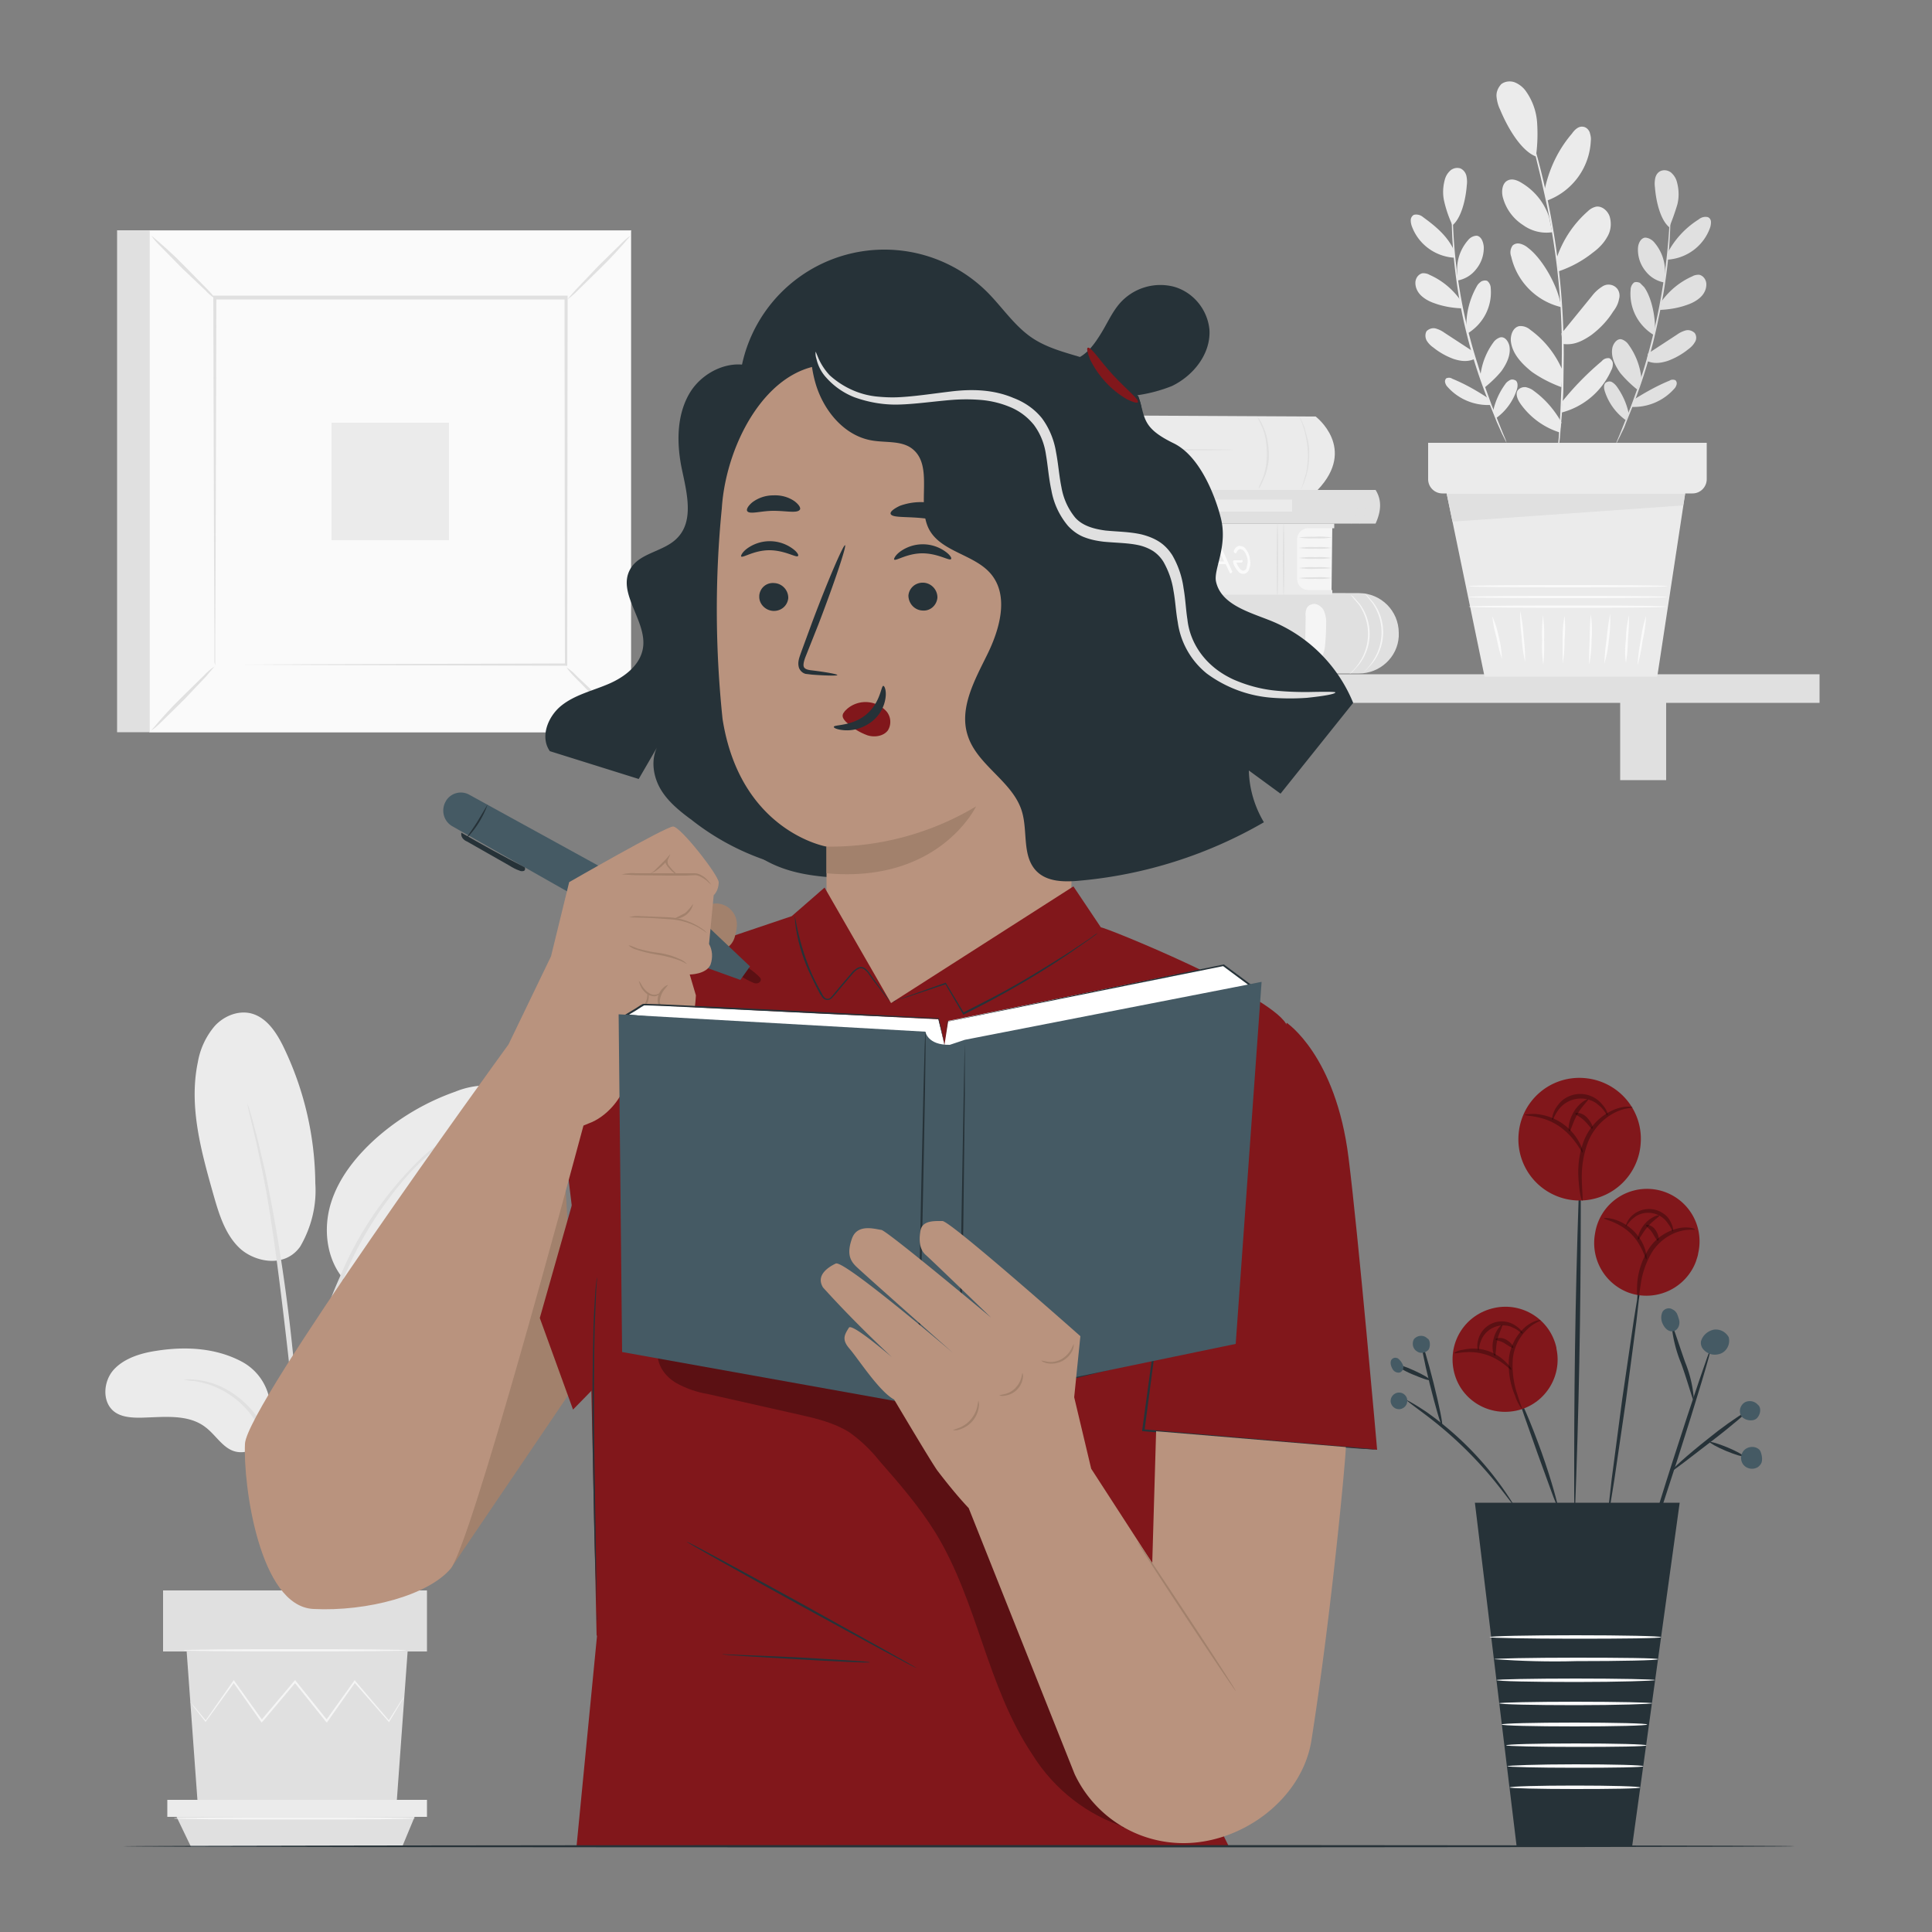 <svg xmlns="http://www.w3.org/2000/svg" id="Calque_1" x="0" y="0" viewBox="0 0 500 500" style="enable-background:new 0 0 500 500" xml:space="preserve"><rect x="0" y="0" width="500" height="500" fill="#808080" stroke="none"/><style>.st0{fill:#ebebeb}.st1{fill:#e0e0e0}.st2{fill:#f5f5f5}.st3{fill:#fafafa}.st4{fill:#263238}.st5{fill:#455a64}.st6{fill:#81171b}.st7{opacity:.3;enable-background:new}.st8{fill:#b9937e}.st9{fill:#a2816c}.st10{fill:#fff}</style><g id="freepik--background-complete--inject-4"><path class="st0" d="M69.8 362.5c.9 3.1.6 6.5-.9 9.4-1.6 2.8-5.1 4.6-8.2 3.7s-4.9-4.3-7.6-6.3c-4.6-3.5-11.1-2.5-16.9-2.4-2.4 0-5-.2-6.8-1.7-3.1-2.6-2.6-7.9.1-10.8s6.9-4.2 10.9-4.8c7.5-1.2 15.3-.8 22 2.7a14 14 0 0 1 7.4 10.2zm7.9-39.9c2.9-5 4.3-10.7 3.9-16.4a82.6 82.6 0 0 0-8.2-35.2c-1.8-3.7-4.3-7.6-8.3-8.7-3.4-.9-7.1.6-9.5 3.2a19.5 19.5 0 0 0-4.4 9.4c-2.4 11.5.9 23.2 4.1 34.5 1.4 4.9 3 10.1 6.7 13.6s11.6 5.4 15.7-.4m10.5 7.6c3.3 4.3 9.8 4.6 16 2.2s10.9-7.6 15-12.8a157 157 0 0 0 13.6-20.7c2.3-4.1 4.4-9.2 2.2-13.3-1.5-2.8-4.7-4.4-7.8-4.7-3.2-.1-6.4.4-9.3 1.6a62 62 0 0 0-20.7 12.2c-5.1 4.6-9.6 10.2-11.6 16.8s-1.1 14.3 3.3 19.5"></path><path class="st1" d="M78 408a90.8 90.8 0 0 0-5.6-30.7 43 43 0 0 0-6.6-11.6 24.4 24.4 0 0 0-8.5-6.8 20.7 20.7 0 0 0-9.8-1.9c.9.2 1.7.4 2.6.4 5.9.8 11.3 4 14.9 8.8 2.6 3.5 4.8 7.3 6.4 11.3a90.5 90.5 0 0 1 5.5 23.1l.7 7.2c0 .9.2 1.8.4 2.6V408z"></path><path class="st1" d="m77.6 403.9.2-3.5.2-13a456 456 0 0 0-9.5-84.8l-1.7-7.2-1.4-5.4-1-3.4-.4-1.1.2 1.2.8 3.4 1.3 5.4 1.5 7.2c2.5 11.8 4.7 29.9 6.5 45.5a513 513 0 0 1 3 39.2l.1 12.9v3.5l.1 1.2.1-1.1z"></path><path class="st1" d="M77.8 372.2c.3-2.3.7-5.7 1.5-9.9 2-10.8 5.2-21.3 9.6-31.4a94.7 94.7 0 0 1 17.4-27.6c5.8-6.1 10.3-8.8 10.1-9l-3.1 2-1.6 1.1-1.8 1.5a91.8 91.8 0 0 0-22 31.7 123 123 0 0 0-10.4 41.7v3.7l.3-3.8zm-29.5 55.1 2.9 40h51.4l2.9-40H48.3z"></path><path class="st1" d="M42.2 411.6h68.3v15.8H42.2v-15.8z"></path><path class="st0" d="M43.3 465.8v4.4h67.2v-4.4H43.3z"></path><path class="st1" d="m49.4 477.9-3.7-7.7h61.6l-3.2 7.7H49.4z"></path><path class="st2" d="m49.5 440.7.8 1 3.1 3.7h-.3l7.2-10.3.2-.3.2.3 7.3 10.2h-.5l8.6-10.2.3-.3.2.3.5.6 7.7 9.6h-.5l7.3-10.2.2-.3.2.3 8.8 10.3h-.3l2.9-4.6.8-1.2.3-.4-.2.4-.7 1.2-2.8 4.7-.1.2-.2-.2-8.9-10.2h.4l-7.2 10.2-.2.3-.3-.3-7.7-9.6-.5-.6h.5L68 445.5l-.3.3-.2-.3-7.2-10.2h.4l-7.4 10.2-.1.2-.1-.2-3-3.8-.6-1c-.2 0-.2-.2-.3-.3l.3.3zm26.8-13.9c15.9 0 28.8.1 28.8.3s-12.9.3-28.8.3-28.8-.1-28.8-.3c.1-.2 13-.3 28.8-.3zm-.1 43.5c17.2 0 31.2.1 31.2.3s-14 .3-31.2.3-31.2-.1-31.2-.3 14-.3 31.2-.3z"></path><path class="st1" d="M30.3 59.6h124.6v129.9H30.3V59.6z"></path><path class="st3" d="M38.7 59.6h124.6v129.9H38.7V59.6z"></path><path class="st1" d="M38.7 59.6h124.7v130H38.7v-130zm124.6.1H38.8v129.8h124.5V59.7z"></path><path class="st3" d="M55.5 77.1h91.1v95H55.5v-95z"></path><path class="st1" d="m149.2 174.9 6 5.7 5.8 5.9c.8.8 1.6 1.7 2.2 2.6-3-2.5-5.9-5.1-8.6-7.9l-5.8-5.9c-.8-.8-1.6-1.7-2.2-2.6.9.6 1.8 1.3 2.6 2.2zm-95.9.2-5.7 6-5.9 5.8c-.8.8-1.7 1.6-2.6 2.2 2.5-3 5.1-5.9 7.9-8.6l5.9-5.8c.8-.9 1.7-1.6 2.6-2.2l-2.2 2.6zm-.1-99.9-6-5.7-5.8-5.9c-.8-.8-1.6-1.6-2.2-2.6 3 2.5 5.9 5.1 8.6 7.9l5.8 5.9c.8.8 1.6 1.7 2.2 2.6-1-.7-1.9-1.4-2.6-2.2zM149 75l5.7-6 5.9-5.8c.8-.8 1.6-1.6 2.6-2.2-2.5 2.9-5.1 5.8-7.9 8.5l-5.9 5.8c-.8.8-1.7 1.6-2.6 2.2L149 75z"></path><path class="st1" d="M55.5 171.4V165l-.1-19.3-.2-68.9v-.3h91.7v.4l-.1 95v.4h-.4l-66-.2-18.3-.1h-6.5 6.6l18.5-.1 65.8-.2-.3.4-.1-95 .4.4H55.6l.4-.3-.2 68.7-.1 19.4v6.9l-.2-.8z"></path><path class="st0" d="M85.8 109.4h30.4v30.4H85.8v-30.4z"></path><path class="st1" d="M236 174.5h234.9v7.4H236v-7.4z"></path><path class="st1" d="M419.3 178.3h11.9v23.6h-11.9v-23.6zm-141-3.8h11.9v27.3h-11.9v-27.3z"></path><path class="st0" d="m373.9 125.3 10.3 49.8h44.7l7.7-50.5-62.7.7z"></path><path class="st3" d="M405.7 156.7c14.1 0 25.6.1 25.6.3s-11.5.3-25.6.3-25.6-.1-25.6-.3 11.5-.3 25.6-.3zm0-2.5c14.2 0 25.7.1 25.7.3s-11.5.3-25.7.3-25.7-.1-25.7-.3c-.1-.2 11.5-.3 25.7-.3zm.1-2.8c14.2 0 25.7.1 25.7.3s-11.5.3-25.7.3-25.7-.1-25.7-.3c-.1-.2 11.4-.3 25.7-.3zm18.8 14.4c.3-2.2.7-4.3 1.4-6.4a34 34 0 0 1-.9 6.4c-.3 2.2-.7 4.3-1.3 6.4.1-2.1.4-4.3.8-6.4zm-3.8-.4c0-2.1.3-4.2.8-6.2 0 2.1-.1 4.2-.3 6.2 0 2.1-.2 4.1-.5 6.2-.3-2-.3-4.1 0-6.2zm-5-.1c.2-2.1.5-4.3.9-6.4.1 2.2 0 4.3-.3 6.5-.2 2.2-.6 4.3-1.2 6.4.1-2.3.3-4.4.6-6.5zm-4.4.2c0-2.2.1-4.3.3-6.5.3 2.2.4 4.3.2 6.5 0 2.2-.2 4.3-.6 6.5-.1-2.2 0-4.3.1-6.5zm-7 0c0-2.1.1-4.1.5-6.1.2 2 .2 4.1 0 6.2 0 2.1-.1 4.1-.5 6.1v-6.2zm-5.3.2c-.1-2.1 0-4.2.2-6.4.3 2.1.4 4.2.3 6.3.1 2.1 0 4.2-.2 6.4-.3-2.1-.4-4.2-.3-6.3zm-5.3-1c-.3-2.2-.4-4.4-.4-6.6.5 2.2.8 4.4.9 6.6.3 2.2.4 4.4.4 6.6-.5-2.2-.8-4.4-.9-6.6zm-6.5.4c-.5-1.8-.9-3.7-1.1-5.6.8 1.7 1.3 3.5 1.7 5.4.5 1.8.7 3.7.8 5.6-.6-1.7-1-3.5-1.4-5.4z"></path><path class="st0" d="m393 25.1.3.7.9 2.7 1.4 4.3 1.7 5.8a197.4 197.4 0 0 1 7.4 53.2l-.1 8.3c0 2.6-.3 5-.4 7.2l-.5 6-.5 4.5-.4 2.8-.1.7-.1.2v-.3l.1-.7.3-2.8.4-4.5.4-6 .3-7.2.1-8.3c.1-12.7-1.2-25.4-3.7-37.8l-1.8-8.2-1.7-7c-.5-2.2-1.1-4.1-1.6-5.8l-1.3-4.3-.9-2.7-.2-.8c-.1-.1-.1-.2 0-.2-.1 0-.1 0 0 .2z"></path><path class="st0" d="M401.7 60.1c-2.7.4-5.4-.3-7.6-1.9a12.2 12.2 0 0 1-5.1-6.9c-.5-1.6-.3-3.9 1.2-4.6 1.2-.6 2.6 0 3.7.7 3.3 2 5.8 5.1 7 8.8m3.2 23.3a17.4 17.4 0 0 1-13-13.1 3 3 0 0 1 .4-2.9c.6-.5 1.3-.6 2-.4a5 5 0 0 1 1.9 1c3.6 2.7 7.1 8.9 8.2 13.3m.5 22.8c-2.7-1-5.3-2.3-7.7-4-2.6-2.1-5.1-4.7-5.4-8-.1-1.6.6-3.5 2.2-3.8 1.1-.1 2.1.3 2.9 1 3.7 2.7 6.5 6.3 8.3 10.5m-.8 16a19.7 19.7 0 0 1-10.1-7.4c-.7-1-1.4-2.5-.7-3.5.5-.6 1.3-.9 2.1-.8.8.2 1.5.5 2.1 1 2.9 2.1 5.3 4.9 7.1 8.1m-.1-2.5a19.4 19.4 0 0 0 13-11c.3-.5.4-1.1.4-1.7s-.4-1.1-.9-1.4c-.8-.1-1.5.2-2 .8a75.6 75.6 0 0 0-10.1 10.3m0-14.8c2.8.4 4.9-.6 7.3-2.2 2.3-1.7 4.3-3.8 5.8-6.2.7-.9 1.3-2 1.5-3.2a3 3 0 0 0-.4-2.6 2.9 2.9 0 0 0-4-.6 10 10 0 0 0-2.6 2.4l-7.9 9.7m-.7-16.1a29 29 0 0 0 8.8-4.8c1.5-1.1 2.8-2.4 3.7-4 1-1.6 1.2-3.5.7-5.3-.5-1.6-2.1-2.9-3.6-2.6-.8.2-1.5.6-2.1 1.2a28 28 0 0 0-8 12m-2.5-14.8c6.5-2.4 11-8.5 11.3-15.5.1-.8-.1-1.5-.3-2.2-.3-.7-.9-1.3-1.7-1.4-1.2-.2-2.2.8-2.9 1.8-3.6 4.2-6 9.3-7.1 14.8m-2.2-8.9c-3.7-1.4-7.2-7.1-9.3-12.2-.5-1-.8-2.2-.9-3.3-.1-1.2.4-2.3 1.2-3.2 1-.8 2.4-.9 3.5-.5 1.2.5 2.2 1.3 2.9 2.3 1.7 2.4 2.7 5.2 2.9 8.1.2 3 .1 5.9-.3 8.8"></path><path class="st1" d="m432.3 47.9.1 2v3.2l-.1 4.3c-.2 8.3-1.2 16.5-3 24.6-1.6 8.1-3.9 16-7 23.7l-1.6 4c-.4 1.2-1 2.2-1.3 2.9l-.9 1.8-.3.6.2-.7.8-1.9 1.2-3 1.6-4c1.1-3 2.4-6.5 3.6-10.5a161.3 161.3 0 0 0 6.5-37.7l.1-4.3V47l.1.9z"></path><path class="st1" d="M430.7 73.1a7.8 7.8 0 0 1-4.8-2.9 8.7 8.7 0 0 1-2-5.8c0-1.2.6-2.7 1.8-2.9.9 0 1.8.5 2.4 1.2 1.8 2.1 2.8 4.7 2.8 7.5M428 86.7c-4.1-2.5-6.4-7-6-11.7 0-.7.3-1.4.9-1.9.5-.2 1-.1 1.5.1l1.1 1.1c1.9 2.6 2.9 7.6 2.8 10.8m-4.6 15.7a29.8 29.8 0 0 1-4.4-4.3c-1.4-2-2.5-4.3-2-6.6.3-1.1 1.2-2.3 2.3-2.1.7.2 1.4.7 1.8 1.3a18 18 0 0 1 3.4 8.9m-4.1 10.7a14.7 14.7 0 0 1-5.3-7.2c-.3-.8-.5-2 .2-2.5.5-.3 1.1-.4 1.6-.1s.9.7 1.2 1.1c1.5 2.1 2.6 4.5 3.1 7m.6-1.7a14 14 0 0 0 11.2-4.7c.3-.3.5-.7.6-1.1s0-.8-.3-1.1c-.5-.2-1.1-.2-1.5.1-3.2 1.3-6.2 3-9.1 4.8m3.2-9.9c1.8.8 3.5.6 5.4 0 1.9-.7 3.7-1.7 5.3-3 .7-.5 1.3-1.1 1.7-1.8.5-.7.5-1.7 0-2.4-.6-.6-1.5-.9-2.3-.7a7 7 0 0 0-2.3 1.1l-7.5 4.9m3.1-11.3c2.4-.1 4.8-.5 7-1.3 1.2-.4 2.4-1 3.4-1.9s1.6-2.1 1.6-3.4c0-1.2-.8-2.3-1.9-2.5-.6 0-1.2.1-1.7.4-3.2 1.4-6 3.7-8 6.5m1.5-10.8c5-.3 9.3-3.5 11-8.1.2-.5.3-1.1.3-1.6 0-.6-.3-1.1-.8-1.3-.8-.2-1.7 0-2.4.6a22.8 22.8 0 0 0-8 8.6m.4-6.6c-2.2-1.8-3.4-6.4-3.7-10.3a7 7 0 0 1 .1-2.5c.2-.8.7-1.5 1.5-1.8.9-.3 1.8-.1 2.5.4.7.6 1.2 1.3 1.5 2.2.6 2 .7 4.1.2 6.1-.6 2-1.3 4-2.1 5.9"></path><path class="st0" d="M375.8 47.4v5.2l.2 4.3a134.6 134.6 0 0 0 6.5 37.6c1.2 4 2.5 7.5 3.6 10.5l1.6 4 1.2 3 .8 1.9.2.7-.3-.6-.9-1.8-1.3-2.9-1.6-4A132.8 132.8 0 0 1 375.7 57l-.1-4.3c-.1-1.3-.1-2.4 0-3.2l.2-2.1v-.6.6z"></path><path class="st0" d="M377.2 72.6a7.8 7.8 0 0 0 4.8-2.9 8.7 8.7 0 0 0 2-5.8c-.1-1.2-.6-2.7-1.8-2.9a3 3 0 0 0-2.3 1.2 11.4 11.4 0 0 0-2.8 7.5m2.7 16.6c4.1-2.5 6.4-7 6-11.7 0-.7-.3-1.4-.9-1.9-.5-.2-1-.1-1.5.1-.4.3-.8.6-1.1 1.1-1.9 3.3-2.9 7-2.8 10.8m4.7 15.6c1.6-1.3 3.1-2.7 4.4-4.3 1.4-2 2.5-4.3 2-6.6-.3-1.1-1.1-2.3-2.3-2.1-.7.2-1.4.7-1.8 1.3a18 18 0 0 0-3.4 8.9m4.1 10.7c2.5-1.8 4.3-4.3 5.3-7.2.3-.8.4-2-.2-2.5-.5-.3-1.1-.4-1.6-.1s-.9.6-1.2 1.1a18.4 18.4 0 0 0-3.1 7m-.6-1.7a14 14 0 0 1-11.2-4.7c-.3-.3-.5-.7-.6-1.1s0-.8.3-1.1c.5-.2 1.1-.2 1.5.1 3.2 1.3 6.2 3 9.1 4.9m-3.3-10c-1.8.8-3.5.6-5.4 0-1.9-.7-3.7-1.7-5.3-3a5.8 5.8 0 0 1-1.7-1.8c-.4-.8-.4-1.7 0-2.4.6-.6 1.5-.9 2.3-.7a7 7 0 0 1 2.3 1.1l7.5 4.9m-3-11.2c-2.4-.1-4.8-.5-7-1.3-1.2-.4-2.4-1-3.4-1.9s-1.6-2.1-1.6-3.4c0-1.2.8-2.3 1.9-2.5.6 0 1.2.1 1.7.4 3.2 1.4 5.9 3.6 8 6.5m-1.5-10.9c-5-.3-9.3-3.5-11-8.1-.2-.5-.3-1.1-.3-1.6 0-.6.3-1.1.8-1.4.8-.2 1.7 0 2.4.6 3.3 2.4 6.3 4.9 8 8.6m-.4-6.5c2.2-1.8 3.4-6.4 3.7-10.3a7 7 0 0 0-.1-2.5c-.2-.8-.7-1.5-1.5-1.9-.9-.3-1.8-.1-2.5.4-.7.6-1.2 1.3-1.5 2.2-.6 2-.7 4.1-.2 6.1.5 2.1 1.2 4.1 2.1 6m-6.3 56.3v9.4c0 2.1 1.7 3.7 3.7 3.7H438c2.1 0 3.7-1.7 3.7-3.7v-9.4h-72.1z"></path><path class="st1" d="m374.4 127.8 1.5 7.2 59.7-4.2.5-3h-61.7z"></path><path class="st0" d="M245.2 107.3c-6.6 10.3 1.4 19.3 1.4 19.3l93.7.5c.3 0 .5-.1.7-.3 10.3-10.8-.5-19-.5-19l-95.3-.5z"></path><path class="st1" d="M293.2 116.2c14.4 0 26 .1 26 .2s-11.7.2-26 .2-26-.1-26-.2 11.6-.2 26-.2zm.8 3.4c6.8 0 12.2.1 12.2.2s-5.5.2-12.2.2c-6.8 0-12.2-.1-12.2-.2s5.5-.2 12.2-.2zm-36.6 5.9-.5-2c-.9-4.5-.9-9.2.1-13.8l.5-2 .3-.7-.6 2.8c-.8 4.5-.9 9.1-.1 13.7l.5 2.8-.2-.8zm-7.8-15.6-.8 3.1c-.4 2.6-.5 5.2-.1 7.8.2 1.1.4 2.1.8 3.1.5 1.8 1.1 2.8 1 2.8l-.4-.7-.4-.8-.5-1.2c-.4-1-.6-2.1-.8-3.1-.4-2.6-.3-5.3.1-7.9.3-1.5.7-2.9 1.4-4.2l.4-.8.4-.7c0-.2-.5.8-1.1 2.6zm77.2 13.8c.4-1 .6-1.9.8-2.9.4-2.5.3-5-.1-7.4-.2-1-.5-2-.9-2.9l-1.2-2.6.5.6.5.8.5 1.1c.4.9.8 1.9 1 2.9.3 1.2.4 2.5.5 3.8.1 2.3-.4 4.7-1.3 6.8l-.5 1.1-.4.8-.4.6c-.2-.1.3-1 1-2.7zm10.2 2.1 1-3.3c.3-1.4.4-2.8.5-4.2 0-2.5-.4-5.1-1.1-7.5-.6-1.9-1.2-3-1.2-3l.5.7.4.9.5 1.2.9 3.3c.3 1.4.4 2.8.3 4.2 0 2.6-.6 5.1-1.6 7.5l-.6 1.2-.5.9-.5.7c.1.2.7-.8 1.4-2.6z"></path><path class="st0" d="M284.6 155.1V173H250v-17.9h34.6z"></path><path class="st1" d="M362 163.8c0-5.7-4.6-10.3-10.3-10.3l-103.3-.4v1.9h24.5c5 0 9 4 9 9s-4 9-9 9h-24.5v1.3h103.3c5.4 0 10-4.2 10.3-9.6v-.9z"></path><path class="st1" d="M265.9 164.1c8.8 0 15.9.1 15.9.2s-7.1.2-15.9.2-15.9-.1-15.9-.2 7.1-.2 15.9-.2zm-.4 4c8.3 0 15.1.1 15.1.2s-6.8.2-15.1.2-15.1-.1-15.1-.2c.1-.1 6.8-.2 15.1-.2zm-2 3.7c7.5 0 13.5.1 13.5.2s-6.1.2-13.5.2c-7.5 0-13.6-.1-13.6-.2.1-.1 6.1-.2 13.6-.2zm2.1-11.4c8.6 0 15.6.1 15.6.2s-7 .2-15.6.2-15.6-.1-15.6-.2 6.9-.2 15.6-.2zm-1.3-3.6c7.7 0 13.9.1 13.9.2s-6.2.2-13.9.2c-4.6.1-9.3 0-13.9-.2.1-.1 6.3-.2 13.9-.2z"></path><path class="st2" d="m350.2 154.4 1.7 1.9a12.9 12.9 0 0 1-.2 15.7l-1.7 1.9-.8.6c.8-.8 1.6-1.6 2.3-2.6 3.3-4.6 3.4-10.7.2-15.4l-2.2-2.6.7.5z"></path><path class="st2" d="m353.7 154 1.7 1.9a12.9 12.9 0 0 1-.2 15.7l-1.7 1.9-.7.6c.8-.8 1.6-1.7 2.2-2.6 3.3-4.6 3.4-10.7.2-15.4l-2.1-2.6.6.5zm-70.2.4 1.7 1.9a13.2 13.2 0 0 1-.2 15.7l-1.7 1.9-.8.6c.8-.8 1.6-1.6 2.3-2.6 3.3-4.6 3.4-10.7.2-15.4l-2.2-2.6.7.5z"></path><path class="st2" d="m287 154 1.7 1.9a12.9 12.9 0 0 1-.2 15.7l-1.7 1.9-.8.6 2.3-2.6c3.3-4.6 3.4-10.7.2-15.4l-2.2-2.6.7.5zm51 15.4c.3.9 1 1.5 2 1.7.9 0 1.8-.5 2.2-1.3.4-.8.6-1.7.7-2.6.2-1.9.3-3.8.3-5.8.1-1.2-.2-2.5-.7-3.6-.7-1.1-2.1-1.8-3-1.4-.6.1-1.2.6-1.4 1.2-.2.6-.3 1.3-.2 1.9l-.1 7.3c-.1.8 0 1.7.2 2.6zm-23.7-5c9.2 0 16.7.1 16.7.2s-7.5.2-16.7.2-16.7-.1-16.7-.2 7.4-.2 16.7-.2zm21-11.3.3-17h9.2l-.2 17h-9.3z"></path><path class="st1" d="M340.4 138.9c1.4-.1 2.9 0 4.3.2-1.4.2-2.9.3-4.3.2-1.4.1-2.9 0-4.3-.2 1.4-.2 2.9-.2 4.3-.2zm0 2.7c1.4-.1 2.9 0 4.3.2-1.4.2-2.9.3-4.3.2-1.4.1-2.9 0-4.3-.2 1.4-.2 2.9-.3 4.3-.2zm0 2.6c1.4-.1 2.9 0 4.3.2-1.4.2-2.9.3-4.3.2-1.4.1-2.9 0-4.3-.2 1.4-.2 2.9-.3 4.3-.2zm0 2.6c1.4-.1 2.9 0 4.3.2-1.4.2-2.9.2-4.3.2-1.4.1-2.9 0-4.3-.2 1.4-.2 2.9-.3 4.3-.2zm0 2.6c1.4-.1 2.9 0 4.3.2-1.4.2-2.9.3-4.3.2-1.4.1-2.9 0-4.3-.2 1.4-.2 2.9-.2 4.3-.2z"></path><path class="st0" d="M345.3 136.7h-6.7a2.9 2.9 0 0 0-2.9 2.9v10.2c0 1.6 1.3 2.9 2.9 2.9h6.2v1.2h-102a47.5 47.5 0 0 1 0-18.4h102.5v1.2z"></path><path class="st3" d="M321.6 145.1v.1c0 .2-.2.4-.4.4H320c.2.6.5 1.1.9 1.6.2.3.5.4.8.5.4 0 .8-.3.9-.7l.3-1.5a4 4 0 0 0-.4-1.9 3 3 0 0 0-.9-1.3l-.6-.2c-.3 0-.6.2-.8.5l-.2.4-.2.2h-.1l-.3-.2-.1-.2v-.2c.2-.5.5-1 1-1.2.2-.1.4-.2.6-.1.6 0 1.2.3 1.5.8.5.6.8 1.3 1 2l.2 1.5c0 .7-.2 1.4-.5 2.1-.2.4-.7.8-1.2.8h-.2c-.6 0-1.1-.3-1.4-.8-.5-.6-.9-1.2-1.1-1.9l-.1-.4v-.1l.2-.3h1.9c.1-.2.3-.1.4.1zm-6-3.8.4.2 2.9 6.4v.1l-.2.3-.2.1-.3-.2v-.1l-1-2.1h-2.1l-.4 2.1c0 .1-.1.2-.3.2h-.1l-.3-.2v-.3l1.2-6.4v-.1c.1.1.3 0 .4 0zm-.4 4h1.6l-1.1-2.4-.5 2.4zm-6 2.8v-.1l.2-.4h2.8l-.6-4.3-.2-1.7.2-.3h.2l.3.2v.1l.9 6.3-.2.4-.2.1h-3.1c-.1 0-.3-.1-.3-.3zm-3.6-6.8.4.2 2.9 6.4v.1l-.2.3-.2.1-.3-.2v-.1l-1-2.1h-2.1l-.4 2.1c0 .1-.1.2-.3.2h-.1l-.3-.2v-.3l1.2-6.4v-.1c.2.1.3 0 .4 0zm-.3 4h1.6l-1.1-2.4-.5 2.4zm-7.3-3.5v-.2l.2-.3h.2l.3.2 2.1 2.8 1-2.8.3-.2.3.2v.2l-1 2.7-.2.6 1.9 2.7.2.3v.1l-.2.3h-.2l-.3-.2-1.8-2.4-.8 2.2v.2l-.3.2-.3-.2-.1-.2.5-1.4.6-1.5-2.4-3.3zm-5-.3.1.2.5 3.5c.1.6.4 1.2.8 1.7.2.3.5.6.9.7h.1c.4 0 .7-.2.9-.8.2-.5.3-1.1.3-1.7l-.2-2.2-.2-1.4.2-.3.2-.1c.2 0 .3.1.3.2v.1c.2 1.2.4 2 .4 2.7v1.2c0 .7-.2 1.4-.5 2.1-.2.4-.7.8-1.2.8h-.2c-.4 0-.8-.1-1.1-.4l-.4-.5c0 .7.3 1.4.7 1.9.3.4.7.6 1.2.6.6 0 1.2-.4 1.6-.9l.1-.1c.2-.1.4 0 .5.1 0 .1.1.1 0 .2v.2c-.2.4-.6.8-1.1 1-1 .5-2.3.2-3-.8a5 5 0 0 1-.7-1.7l-.8-6.5.2-.3h.2l.2.5z"></path><path class="st2" d="M246.5 144.8c0-5.2.1-9.4.2-9.4s.2 4.2.2 9.4-.1 9.4-.2 9.4c-.2.1-.2-4.2-.2-9.4z"></path><path class="st1" d="M330.4 144.8c0-5.2.1-9.4.2-9.4s.2 4.2.2 9.4-.1 9.4-.2 9.4c-.2.1-.2-4.2-.2-9.4z"></path><path class="st2" d="M244.7 144.8c0-5.2.1-9.4.2-9.4s.2 4.2.2 9.4-.1 9.4-.2 9.4c-.2.1-.2-4.2-.2-9.4z"></path><path class="st1" d="M332 144.8c0-5.2.1-9.4.2-9.4s.2 4.2.2 9.4-.1 9.4-.2 9.4c-.1.1-.2-4.2-.2-9.4zm-60.5-6.2-10.8 8.8v-.1l1.4.4 9.1 2.4 8.3-3.5 2.4-1 .6-.2.2-.1h.1-.1l-.2.1-.6.3-2.4 1-8.3 3.5-9.1-2.4-1.4-.4h-.1l.1-.1 10.8-8.7"></path><path class="st1" d="m261.7 146.7.8.4-.8.3-.1.8-.6-.6-.8.1.4-.7-.3-.8.8.2.6-.5v.8zm10.4 3.1.4.3-.5.2-.1.5-.3-.4h-.5l.2-.4-.1-.5.5.1.4-.3v.5zm11.1-4.7.2.6-.6-.1-.5.4v-.7l-.6-.3.6-.2.2-.7.4.5h.6l-.3.5zm-26.7-5.9.2.6-.6-.2-.5.4-.1-.6-.5-.4.6-.2.2-.6.4.5h.6l-.3.5zm15.3-.6.2.4-.4-.1-.4.2v-.4l-.3-.2.4-.2.1-.4.2.4.4-.1-.2.4z"></path><path class="st1" d="m263.7 138.7 7.8-.3-7.8.3-7.8.4 7.8-.4zM252 126.8h104c1.7 2.7 1.4 5.6 0 8.7H252a10.2 10.2 0 0 1 0-8.7z"></path><path class="st0" d="M278.1 129.3h56.3v3.1h-56.3v-3.1z"></path><path class="st1" d="M352.5 134.4c.9-1.9 1.1-4 .5-6.1l-.4-1.2c.3.3.5.7.6 1.2.7 2.1.5 4.3-.6 6.3l-.8 1 .7-1.2zm-2.2 0c.9-1.9 1.1-4 .5-6.1l-.4-1.2c.3.3.5.7.6 1.2.7 2.1.5 4.3-.6 6.3l-.8 1 .7-1.2z"></path><path class="st2" d="M256.1 126.9c-.4 1.4-.6 2.8-.7 4.2.1 1.4.3 2.9.7 4.2a9 9 0 0 1 0-8.4zm2 8.4a13 13 0 0 1 0-8.3c.1 0-.3 1.8-.3 4.1 0 2.4.4 4.2.3 4.2z"></path></g><g id="freepik--Plant--inject-4"><path class="st4" d="M369 365.3a81.9 81.9 0 0 1 22.9 24.4c-.1.1-1.4-1.7-3.6-4.5a102.9 102.9 0 0 0-19.7-19.3c-2.8-2.1-4.6-3.4-4.5-3.5 0-.1 1.9.9 4.9 2.9z"></path><path class="st4" d="M371 357.9c1.5 6 2.5 10.9 2.2 11s-1.7-4.8-3.2-10.8-2.4-10.9-2.2-11c.2 0 1.7 4.8 3.2 10.8z"></path><path class="st5" d="m369.4 346.4-.2-.2c-1-.8-2.5-.6-3.3.4-.6 1.2-.2 2.6.9 3.2.9.6 2.2.3 2.9-.5.6-.9.4-2.7-.3-2.9"></path><path class="st4" d="M366 354.7c2.4 1.1 4.1 2.1 4 2.4s-2-.4-4.4-1.4-4.1-2.1-4-2.4 2 .3 4.4 1.4z"></path><path class="st5" d="M361.3 351.4c-.5-.1-1.1.2-1.3.7-.2.5-.1 1.1.1 1.6s.4.9.8 1.2c.4.3.9.4 1.4.3.7-.3 1.1-1.2.8-1.9-.3-.7-.8-1.4-1.4-1.8m.6 8.9c1 .1 1.8.9 1.9 1.9.1 1.2-.7 2.2-1.9 2.4-1.2.1-2.2-.7-2.4-1.9-.1-1.2.7-2.2 1.9-2.4"></path><path class="st4" d="M409.1 304v9.8c0 25.8-.5 51.7-1.5 77.5-.2-1.2-.2-2.4-.2-3.6V378c0-25.8.5-51.7 1.5-77.5.2 1.1.3 2.3.2 3.5z"></path><path class="st6" d="M410 279s.1 0 0 0c8.8.7 15.3 8.3 14.6 17a15.8 15.8 0 1 1-31.6-2.3c.6-8.8 8.2-15.4 17-14.7z"></path><path class="st7" d="M408.6 306.1c-.4-3.8 0-7.6 1.4-11.1 1.5-3.6 4.3-6.4 7.9-7.9 1.1-.4 2.2-.7 3.4-.7.8 0 1.2 0 1.2.2s-1.8 0-4.3 1.2a14.6 14.6 0 0 0-7.2 7.7c-1.3 3.4-1.8 7-1.6 10.7.1 2.8.3 4.6.1 4.6-.2-.1-.7-1.8-.9-4.7z"></path><path class="st7" d="M397.5 288.3c4.7.4 8.9 3.1 11.2 7.3.9 1.6 1 2.7.9 2.7-.3.1-1.9-4-6.2-6.9s-8.8-2.5-8.8-2.9c0 0 1.1-.3 2.9-.2z"></path><path class="st7" d="M402.5 287c.5-.8 1.1-1.6 1.8-2.2a7.3 7.3 0 0 1 10.4 1.1l.1.1c1.2 1.4 1.4 2.6 1.2 2.6-.2.1-.6-1-1.7-2.1l-1.2-1a7.2 7.2 0 0 0-9.9 1.9c-1 1.4-1.2 2.4-1.4 2.4-.2.1-.2-1.1.7-2.8z"></path><path class="st7" d="M407.2 287.9c1.4-2.5 3.6-3.6 3.8-3.4s-1.5 1.6-2.8 3.9-1.7 4.4-2 4.4c-.4.1-.5-2.3 1-4.9z"></path><path class="st7" d="M410.7 289.2c1.3 1.4 1.7 2.7 1.4 2.9s-1-1.1-2.1-2.1c-1.1-1.1-2.4-1.5-2.3-1.8 0-.3 1.7-.4 3 1z"></path><path class="st4" d="M434 378.1c-5.1 15.9-9.5 28.7-9.7 28.7s3.6-13.1 8.7-29 9.5-28.8 9.7-28.7c.3.1-3.6 13.1-8.7 29z"></path><path class="st4" d="M442.1 372.3c3.3-2.7 6.8-5.2 10.4-7.4.2.2-4.2 4-9.7 8.2s-10 7.8-10.2 7.6c-.2-.2 3.9-4 9.5-8.4z"></path><path class="st5" d="M455.2 363.9a2.8 2.8 0 0 0-3.6-1c-1.2.7-1.7 2.3-1 3.5.8 1.2 3 1.6 4 .7s1.3-2.7.4-3.5"></path><path class="st4" d="M436.1 352.5c1.3 3.2 2.1 6.6 2.3 10.1-.3 0-1.4-4.4-3.3-9.7a35 35 0 0 1-2.5-10c.3-.1 1.6 4.2 3.5 9.6z"></path><path class="st5" d="m433.2 339.1-.3-.2c-.9-.6-2-.3-2.6.5-.5 1-.5 2.2 0 3.2.5 1.1 1.5 2.2 2.8 1.9 1.3-.3 1.8-1.9 1.4-3.1s-.4-1.7-1.5-2.5"></path><path class="st4" d="M446.7 375.5c-2.4-1-4.3-2.1-4.2-2.3s2.2.4 4.6 1.4 4.3 2.1 4.2 2.3c-.1.2-2.2-.4-4.6-1.4z"></path><path class="st5" d="M455.1 375c-.9-.7-2.2-.7-3.2-.1-1.3.8-1.7 2.6-.9 3.9s2.6 1.7 3.9.9c.6-.4 1.1-1.1 1.1-1.8.1-.7-.2-2.5-.9-2.9m-7.7-28.9a3.8 3.8 0 0 0-3.8-2c-1.6.3-3 1.5-3.4 3.1-.1.8.2 1.6.7 2.1.9 1 2.3 1.5 3.7 1.2 2-.3 3.3-2.4 2.8-4.4"></path><path class="st4" d="M398.9 375.7c2.8 7.8 4.4 14.2 4.3 14.3s-.8-1.5-1.7-4l-3.6-9.9-3.5-9.9c-.9-2.6-1.4-4.1-1.3-4.2.3-.2 3 5.9 5.8 13.7z"></path><path class="st6" d="M386.7 338.5c7.3-1.6 14.5 3 16.1 10.3v.2c1.6 7.3-3.1 14.6-10.5 16.1s-14.6-3.1-16.1-10.5 3.1-14.5 10.5-16.1z"></path><path class="st7" d="M392.1 361.2c-1.3-3-1.8-6.2-1.6-9.5.3-3.3 2-6.4 4.5-8.5 2-1.5 3.6-1.7 3.7-1.5s-1.5.5-3.2 2.1a12.3 12.3 0 0 0-4 8c-.2 3.1.2 6.2 1.2 9.1.7 2.3 1.3 3.7 1.2 3.8-.8-1.1-1.4-2.2-1.8-3.5z"></path><path class="st7" d="M378.7 349.3c4-.9 8.1.3 11 3.2 1.1 1.1 1.6 1.8 1.4 2s-2.6-2.8-6.8-4c-4.2-1.3-7.8 0-7.9-.3 0-.2.8-.7 2.3-.9z"></path><path class="st7" d="M382.5 347a6.3 6.3 0 0 1 9.9-3.8c1.3.9 1.8 1.8 1.6 1.9-.2.1-.7-.6-2-1.3l-1.1-.5c-3.2-1-6.6.7-7.7 3.9-.5 1.3-.4 2.3-.6 2.3-.1 0-.5-1-.1-2.5z"></path><path class="st7" d="M386.5 346.6c.6-2.5 2.1-3.9 2.3-3.7s-.8 1.8-1.3 3.9c-.5 2.2-.3 4-.6 4.1-.3.1-1-1.9-.4-4.3z"></path><path class="st7" d="M389.8 346.7c1.4.8 2 1.9 1.8 2.1s-1.2-.5-2.3-1.2-2.3-.7-2.3-1c0-.2 1.4-.7 2.8.1z"></path><path class="st4" d="m424.2 335.8-.7 6.2-2.7 20.4-3 20.5-1 6.2-.5 2.2c-.1-.8 0-1.5.1-2.3l.7-6.2 2.7-20.5 3-20.5 1-6.2.5-2.3a7 7 0 0 1-.1 2.5z"></path><path class="st6" d="M412.8 319.2a13.6 13.6 0 1 1 26.7 5.1c-.1.8-.4 1.5-.6 2.2a13.7 13.7 0 0 1-17.5 8 13.7 13.7 0 0 1-8.6-15.3z"></path><path class="st7" d="M423.7 332.3c.2-3.2 1.3-6.4 3-9.1 1.8-2.8 4.7-4.7 8-5.4 2.5-.4 4 .2 4 .4s-1.5-.2-3.8.4c-3 .8-5.5 2.7-7.2 5.2a22.1 22.1 0 0 0-3.1 8.7c-.4 2.4-.5 3.9-.7 3.9-.2-.1-.3-1.6-.2-4.1z"></path><path class="st7" d="M417.5 315.5c3.9 1.1 7.1 4.1 8.3 8 .4 1.4.4 2.4.3 2.4-.3.1-1-3.7-4.1-6.7s-6.9-3.6-6.9-3.9c0-.1.9-.2 2.4.2z"></path><path class="st7" d="M421.8 315.2a6.5 6.5 0 0 1 9-.9c.7.5 1.2 1.2 1.6 2 .7 1.4.7 2.4.5 2.4s-.3-.9-1.2-2a6.1 6.1 0 0 0-8.4-1.9l-1 .8c-1 1-1.4 1.8-1.6 1.8 0 .1.1-.9 1.1-2.2z"></path><path class="st7" d="M425.6 316.8c1.6-1.9 3.7-2.5 3.8-2.2s-1.6 1.2-3 2.9c-1.5 1.7-2.1 3.4-2.5 3.3-.2 0 .1-2.1 1.7-4z"></path><path class="st7" d="M428.5 318.4c.9 1.4.9 2.6.6 2.7s-.8-1-1.5-2.1-1.7-1.6-1.6-1.9 1.6-.1 2.5 1.3z"></path><path class="st4" d="m392.5 477.8-10.8-88.9h53l-12.3 88.9h-29.9z"></path><path class="st3" d="M407.7 423.2c12.3 0 22.2.2 22.2.5s-9.9.4-22.2.4-22.2-.2-22.2-.4c0-.3 10-.5 22.2-.5zm.2 5.8c11.7 0 21.2.1 21.2.4s-9.5.5-21.2.5c-7.1.2-14.1 0-21.2-.5-.1-.2 9.5-.4 21.2-.4zm-.1 5.4c11.3 0 20.5.2 20.5.4s-9.2.5-20.5.5-20.5-.2-20.5-.5c0-.2 9.2-.4 20.5-.4zm0 6c10.9 0 19.8.2 19.8.4s-8.9.5-19.8.5-19.8-.2-19.8-.5c0-.2 8.9-.4 19.8-.4zm-.3 5.4c10.4 0 18.8.2 18.8.5s-8.4.5-18.8.5-18.9-.2-18.9-.5c.1-.3 8.5-.5 18.9-.5zm.4 5.4c10 0 18.2.2 18.2.5s-8.1.4-18.2.4c-10 0-18.1-.2-18.1-.4-.1-.3 8.1-.5 18.1-.5zm-.2 5.4c9.7 0 17.6.2 17.6.5s-7.9.4-17.6.4-17.6-.2-17.6-.4c-.1-.2 7.8-.5 17.6-.5zm-.1 5.5c9.3 0 16.9.2 16.9.5s-7.6.4-16.9.4c-9.4 0-16.9-.2-16.9-.4 0-.3 7.6-.5 16.9-.5z"></path></g><g id="freepik--Character--inject-4"><path class="st4" d="M285.1 102.5a39 39 0 0 0 18.2-2.6c5.6-2.7 10.1-8.4 9.7-14.6-.5-5.2-4.2-9.7-9.2-11.1a14 14 0 0 0-14 4.3c-2 2.3-3.2 5.1-4.8 7.7s-3.4 5.2-6.1 6.5-6.5.8-8.1-1.8M220 226.1a64.8 64.8 0 0 1-41-13.9c-3-2.2-6.1-4.7-8-7.9s-2.6-7.4-1-10.8l-4.7 8.1-23-7.2c-2.6-3.7-.5-9 3-11.8s8-3.8 12.2-5.6 8.2-4.9 8.9-9.3c1.1-7-6.8-14.2-3.3-20.4 2.4-4.3 8.8-4.5 12.2-8.1 4.4-4.5 2.4-11.9 1.1-18.1-1.3-6.5-1.3-13.7 2.1-19.4s11.1-9.2 17.1-6.4"></path><path class="st4" d="M297.7 143.4c-.2 6.3-8.3 9.9-14.3 7.8-6-2.1-9.9-7.6-13.1-13.1s-6.1-11.4-11.3-15c-8.6-6-20.2-3.9-30.4-1.8s-22.1 3.6-30.1-3.2c-6.9-5.8-8.4-16.1-6.2-24.9a37.7 37.7 0 0 1 63.5-17.3c3.8 3.9 6.9 8.6 11.4 11.6 5.1 3.4 11.5 4.3 17.1 6.5s11.4 7 11.2 13.2"></path><path class="st4" d="M242.9 87.2a43.6 43.6 0 0 0-61.9 34.4c-.7 6.3-.1 12.9-1.9 19-1.4 4.9-4.4 9.2-5.8 14.1a46.3 46.3 0 0 0 2 25.8c2.8 9.7 5.4 21.3 10.7 30 10.2 16.8 24.2 16.2 36.4 17 14.9.9 30 .9 44.6-2.4a83.2 83.2 0 0 0 40.4-24.1c3.6-4 6-15.6 7.6-20.8a21.1 21.1 0 0 0-1.1-15.8c-1.8-3.4-4.7-6.3-5.5-10.1-1.3-5.9 3.1-11.9 2.4-17.9-.7-5.1-4.8-9-8.6-12.6s-7.4-8.2-6.8-13.4"></path><path class="st8" d="M187 186.1c4.6 29.2 26.9 33 26.9 33v18.5a31.6 31.6 0 0 0 63.1.9l3.5-119.7c.1-5.3-3.9-9.9-9.2-10.4L217 94.5c-17.4-1.9-29.1 19.6-30.2 37.1-1.8 18.1-1.7 36.4.2 54.5z"></path><path class="st4" d="M196.5 154.1c.2-2 1.9-3.4 3.9-3.2 2 .1 3.6 1.8 3.6 3.8v.1c-.2 2-1.9 3.4-3.9 3.3-2-.1-3.7-1.8-3.6-3.8v-.2zm-3.2-12.1a10 10 0 0 1 11.7-.1c1.3.9 1.8 1.8 1.5 2-.4.5-3.4-1.5-7.4-1.5s-6.9 2.1-7.3 1.6c-.1-.2.3-1.1 1.5-2zm41.8 12.1c.2-2 1.9-3.4 3.9-3.3 2 .1 3.6 1.8 3.6 3.8v.1c-.2 2-1.9 3.5-3.9 3.3-2-.1-3.6-1.8-3.6-3.9 0 .1 0 0 0 0zm-2.2-11.3a10 10 0 0 1 11.7-.1c1.3.9 1.8 1.8 1.5 2-.4.5-3.4-1.5-7.4-1.5s-6.9 2.1-7.3 1.6c-.1-.2.3-1.1 1.5-2zm-22.7 31.8-1.7-.2c-.8-.2-1.4-.8-1.7-1.5-.5-1.5.1-2.8.5-4l2.9-7.9c4.2-11.2 8.1-20.1 8.5-19.9s-2.6 9.3-6.9 20.5l-3.1 7.8c-.5 1.2-.9 2.4-.7 3.1s1.2.9 2.2 1c4.1.5 6.5 1 6.5 1.2.1.2-2.4.2-6.5-.1z"></path><path class="st9" d="M213.9 219.1v6.9c29.2 2.7 38.7-17.3 38.7-17.3a73.3 73.3 0 0 1-38.7 10.4z"></path><path class="st6" d="M218.3 184.5c-.3.5-.3 1 0 1.5s.7.9 1.1 1.2c1.5 1.4 3.2 2.4 5.1 3.1 1.9.6 4.2.2 5.3-1.3.9-1.5.8-3.4-.3-4.8a7.3 7.3 0 0 0-10.2-.8c-.3.3-.7.6-.9 1"></path><path class="st4" d="M229.2 180.4a9.4 9.4 0 0 1-3.4 6.2c-2 1.6-4.5 2.5-7 2.4-2-.1-3.1-.6-3-.9 0-.6 4.7-.1 8.4-3.2s3.8-7.4 4.4-7.4c.3 0 .8 1.1.6 2.9zm3.7-49.5c4.7-1.7 9.8-1.1 14 1.6 1.5 1.1 2.2 2.1 1.9 2.6-.6 1-4.5-.3-9.2-.9s-8.7-.1-9.1-1.2c-.2-.5.7-1.3 2.4-2.1zm-38.2-.9a9 9 0 0 1 5.4-1.8c2-.1 3.9.4 5.5 1.5 1.2.9 1.7 1.8 1.4 2.2-.7 1-3.5.3-6.8.3s-6.1 1-6.8.1c-.3-.4.1-1.3 1.3-2.3z"></path><path class="st4" d="m286.7 206.1 3.7-78.6c.2-5.4.4-11.2-2.6-15.6-2.8-4.2-7.8-6.4-12.6-8.2-20.6-7.7-42-12.9-63.8-15.5-2.7 4.5-.1 10.5 4 13.7s9.4 4.4 14.3 6.2 9.9 4.5 12 9.3c2.2 5.1.5 11.2 2.4 16.4 3.3 9 15.9 11.7 19.2 20.7 2.5 6.8-1.4 14.1-2.3 21.2a26 26 0 0 0 30.8 28.7"></path><path class="st4" d="M294.6 102.5c1.9 5.6.7 8.1 9.1 12.2 8.5 4.1 12.1 18.8 12.1 18.8 2.2 7.7-1.8 13.7-1.1 17 1.3 6 8.6 7.9 14.3 10.2a38.7 38.7 0 0 1 21.2 21.2l-18.8 23.5-8.2-6c.1 4.7 1.5 9.4 3.9 13.4a115.7 115.7 0 0 1-47.5 15.1c-4.1.4-8.7.4-11.5-2.6-3.6-3.9-2.1-10.1-3.6-15.2-2.3-7.9-11.7-12-14.1-19.9-2.2-7 1.9-14.3 5.1-20.8s5.7-15.1 1-20.8c-4.2-5.1-12.8-5.7-16-11.5-3.5-6.5 1.4-16.7-4.6-21.1-2.8-2-6.7-1.4-10.2-2-7.3-1.2-12.7-7.9-14.7-15s-1.3-14.6-.5-22"></path><path class="st1" d="M338.2 180.6c-2.9.2-5.8.2-8.7 0a32.5 32.5 0 0 1-17.2-6.3 20.7 20.7 0 0 1-7.5-13.3c-.5-2.7-.6-5.4-1.1-8.1-.4-2.7-1.3-5.2-2.6-7.5a9 9 0 0 0-2.7-2.8 12 12 0 0 0-3.7-1.5c-2.7-.6-5.8-.6-9-.9-1.7-.2-3.3-.5-4.9-1.1-1.7-.6-3.2-1.7-4.4-3a19.6 19.6 0 0 1-4.3-9.2c-.7-3.2-.9-6.3-1.4-9.2-.4-2.8-1.4-5.4-3.1-7.7a15.4 15.4 0 0 0-6.3-4.7c-2.4-1-5-1.6-7.5-1.8a47 47 0 0 0-7.5 0c-4.9.4-9.5 1.1-13.8 1.2-3.9.1-7.8-.6-11.4-1.9a19 19 0 0 1-7.2-5 10.6 10.6 0 0 1-2.6-4.9c-.2-.6-.3-1.3-.2-1.9l.7 1.7a16 16 0 0 0 2.9 4.4c3.3 3 7.5 5 12 5.5 1.9.2 3.9.3 5.9.2 4.1-.2 8.6-.9 13.6-1.5s10.7-.6 16.1 1.7c2.9 1.1 5.5 2.9 7.4 5.3 1.9 2.6 3.1 5.6 3.6 8.7.6 3.1.8 6.2 1.4 9.1.5 2.9 1.7 5.6 3.6 7.9 1.9 2.1 4.8 2.9 7.8 3.3 3 .3 6.2.3 9.3 1 1.6.4 3.2 1 4.6 1.9s2.5 2.1 3.4 3.5c1.5 2.6 2.5 5.5 2.9 8.5.5 2.8.6 5.6 1 8.1.5 4.7 2.9 9 6.5 12.1 1.6 1.4 3.4 2.5 5.3 3.4 3.4 1.5 7 2.5 10.7 2.9 2.8.3 5.7.4 8.5.4 4.7-.1 7.3-.1 7.3.1-.1.4-2.6.9-7.4 1.4z"></path><path class="st6" d="M288 97c3.5 3.8 6.9 6.4 6.5 7.1-.2.3-1.3 0-2.9-.8-4.1-2.4-7.4-6-9.5-10.3-.7-1.7-.9-2.9-.6-3 .8-.4 3 3.2 6.5 7zm-2.7 315 32.7 65.8-168.8.1 5.4-55.5L285.3 412z"></path><path class="st9" d="M146.1 303.2s-37.4 52-36.8 50.9 7.3 51.9 7.3 51.9l32.8-48.4-3.3-54.4z"></path><path class="st6" d="m277.8 229.4-47.2 30.2-17.2-29.9-8.5 7.4-63.4 21.4 11.4 94.3 1.5 70.5 153.3-3.1s29.9-147.4 25.1-155.3-46.6-24.9-47.9-24.9l-7.1-10.6z"></path><path class="st7" d="M290.6 473c-15.2-24.5-20.6-53.7-32.1-80.1-4.7-10.9-10.8-21.6-20.2-28.8s-21.2-10.2-32.9-11.5-23.5-.9-35.2-2.1c0 3 2 5.7 4.6 7.3 2.6 1.5 5.5 2.5 8.5 3l23.5 5.3c4.5 1 9 2.1 12.9 4.5 3 2.1 5.7 4.7 8 7.6 5.1 5.8 10.2 11.7 14.3 18.3 5.5 8.9 8.9 19 12.3 28.9s7 19.9 12.9 28.7c5.6 9 14.3 15.8 24.4 18.9"></path><path class="st6" d="m295.9 370.2 60.5 5s-4.9-55.9-7.4-75.6c-3.3-26.5-16-34.9-16-34.9l-37.1 105.5z"></path><path class="st4" d="M356.1 375.1h-.9l-3.5-.2-12.7-1-42-3.4-1.1-.1h-.3v-.3l5.6-41 1.8-12.4.5-3.4.1-.9.1-.3v.3l-.1.9-.4 3.4-1.6 12.4-5.4 41.1-.2-.3 1.1.1 42 3.6 12.7 1.1 3.5.3.8.1.3.1-.3-.1zM232 258.9l2.7-1 9.8-3.5.2-.1.1.1 4.7 7.8-.3-.1 7.6-3.9c7.8-4.1 14.6-8.4 19.5-11.5l5.7-3.8 1.5-1.1.6-.3-.5.4-1.5 1.1-5.6 3.9c-8.6 5.8-17.7 11-27 15.6l-.2.1-.1-.2-4.6-7.8.2.1-9.9 3.3-2.9.9c-.2.2-.6.3-.9.4.3-.2.6-.4.9-.4zm-25.9-19.8c.8 4.1 2 8.1 3.6 12 .5 1.3 1.2 2.6 1.9 4l1.1 2c.3.7.8 1.4 1.5 1.4s1.2-.8 1.7-1.4l1.5-1.8 2.9-3.4c.4-.6 1-1 1.6-1.4.7-.4 1.5-.3 2.1.2.5.4.9.9 1.2 1.4l1 1.4 3 4.1.8 1.1.2.4-.3-.4-.9-1.1-3.1-4-1-1.4c-.3-.5-.7-.9-1.2-1.3s-1.1-.4-1.6-.1c-.6.3-1.1.8-1.5 1.3l-2.9 3.4-1.5 1.8-.8.9c-.3.3-.7.6-1.2.6s-1-.2-1.3-.6l-.7-1-1.1-2.1-1.9-4c-1.7-3.9-2.9-8-3.4-12.2l-.1-1.4v-.5l.4 2.1zm1.5 176c16.4 9.1 29.7 16.5 29.6 16.6s-13.5-7.1-29.9-16.1-29.7-16.5-29.6-16.6c.1-.2 13.5 7.1 29.9 16.1zm-1.6 13.8c10.5.6 19.1 1.1 19.1 1.3s-8.6-.2-19.1-.8-19.1-1.1-19.1-1.3l19.1.8z"></path><path class="st6" d="m139.7 341.1 8.6-30.3 8.6 45.2-8.6 8.8-8.6-23.7z"></path><path class="st4" d="M154.6 419.7v-.7l-.1-2.6-.4-9.6c-.3-8.1-.5-19.3-.7-31.7s0-23.6.2-31.7c.1-4.1.4-7.3.5-9.6l.3-2.6.1-.7v-.2.9l-.2 2.6-.4 9.6c-.2 8.1-.2 19.3-.1 31.7l.5 31.6.2 9.6v2.6l.1.8.1.2-.1-.2z"></path><path class="st9" d="m178.2 240.8 9.8 4.6a5 5 0 0 0 2.2-3.1c.7-2.4 1-4.9-1.3-7.1a5.4 5.4 0 0 0-5.3-1.1l-5.4 6.7z"></path><path class="st6" d="M191.2 252.3c1.2.8 2.5 1.5 3.9 2.1 1.2.4 1.9-.4 1.8-1-.2-.9-4.3-3.7-4.3-3.7l-1.4 2.6z"></path><path class="st7" d="M191.2 252.3c1.2.8 2.5 1.5 3.9 2.1 1.2.4 1.9-.4 1.8-1-.2-.9-4.3-3.7-4.3-3.7l-1.4 2.6z"></path><path class="st5" d="M121.5 205.7a4.5 4.5 0 0 0-6.1 1.6l-.1.2c-1.2 2.2-.5 5 1.7 6.3l62.4 35.4 12.2 4.4 2.5-3.5-11.3-10.7-61.3-33.7z"></path><path class="st8" d="M81.1 416.4c14.1.7 29.7-3.6 35.5-10.4 5.3-6.4 30.7-101 34.4-114.7l1.2-.5c5.1-1.8 8.5-6.8 9-8.8l4.3-17.3s2.7-1.9 2.9-4.5c0 0 2.2 1.1 2.9 0-.1 1.4.5 4.4 2.5 4.8 2.4.4 4.5.1 4.9-.3 1.1-1.1 1.4-7.1 1.4-7.1l-1.6-5.4s4.3 0 5.4-2.6c.6-1.8.5-3.7-.4-5.3l1.2-12.6c.9-.9 1.3-2.2 1.3-3.4-.2-2-9.9-14.4-11.8-14.4s-26.9 14.4-26.9 14.4l-4.7 19.2-11 22.8c-4 5.5-67.5 93.1-68.2 103.3-.5 10.5 3.7 42.1 17.7 42.8z"></path><path class="st9" d="M164.5 226h15.2c.6 0 1.3.2 1.8.5.8.4 1.4 1 2 1.7l.6.8-.7-.6a8 8 0 0 0-2.1-1.5 3 3 0 0 0-1.6-.4l-2.1.1h-4.7l-8.5-.1-3.5-.2c1.2-.3 2.4-.4 3.6-.3z"></path><path class="st9" d="m169.5 225.2 2.5-2.5.3-.3 1.2-1.4-.7 1.6c-.1.5 0 1 .3 1.4l.9 1.1c.6.6 1 .9.9 1s-.5-.2-1.1-.7l-1-1.1-.5-.8a2 2 0 0 1 0-1.1l.4.3-.3.3c-.8.9-1.7 1.7-2.7 2.4-.8.5-1.4.7-1.4.6.1 0 .6-.2 1.2-.8zm-3.8 11.9 7.5.3c3.3.2 6.5 1.4 9.1 3.4l.6.6c0 .1-.9-.7-2.6-1.6a17.4 17.4 0 0 0-7-1.9c-2.9-.2-5.5-.4-7.4-.4l-3.1-.1a7 7 0 0 1 2.9-.3z"></path><path class="st9" d="M177.3 236.3c.8-.7 1.5-1.6 2.1-2.4a5 5 0 0 1-5 3.9l2.9-1.5zm-12.2 9.2c1.8.5 3.6.9 5.4 1.1 1.9.3 3.7.8 5.4 1.6a5 5 0 0 1 1.9 1.3c-.1 0-.8-.5-2.1-1-1.7-.6-3.5-1.1-5.4-1.4-1.8-.3-3.7-.7-5.5-1.3-.8-.2-1.5-.6-2.1-1.1.3-.1 1.1.3 2.4.8zm7 10.4c-.7.8-1.1 1.7-1.3 2.8-.1.5 0 1.1.3 1.6l.8 1.1c.5.6 1 .7 1 .8s-.6 0-1.3-.5a4 4 0 0 1-1-1.2 4 4 0 0 1-.4-1.9c.1-1.2.6-2.2 1.5-3 .6-.6 1.2-.7 1.2-.7l-.8 1z"></path><path class="st9" d="M166.1 255c.4.7 1 1.4 1.7 1.9s1.5.7 2.3.4c.6-.2.9-.5.9-.5s-.1.5-.8.8c-.4.2-.8.3-1.3.2-.5-.1-1-.2-1.5-.6a5.2 5.2 0 0 1-1.7-2.2l-.4-1.1c.2.1.5.5.8 1.1z"></path><path class="st9" d="M164.3 261.5c.8-.2 1.6-.6 2.2-1.3.6-.6.9-1.4 1-2.3l.1-1.1c.1 0 .3.4.3 1.1a4 4 0 0 1-1 2.6c-.6.7-1.5 1.2-2.5 1.3a2 2 0 0 1-1.1-.1c-.1-.1.3 0 1-.2z"></path><path class="st4" d="m123.5 212.7 2.7-4.5a24.4 24.4 0 0 1-5.6 8.9c-.1-.1 1.3-1.9 2.9-4.4z"></path><path class="st4" d="M119.7 216.9c.3.4.7.7 1.2.9l10.9 6.2c.8.5 1.7 1 2.6 1.3.4.2.8.2 1.1.1h.1c.3-.2.4-.6.2-.9l-.1-.1c-5.5-2.8-10.9-5.8-16.3-8.9-.1.5 0 1 .3 1.4z"></path><path class="st10" d="m161.9 262.9 4.6-2.8c.2-.1 76.4 3.7 76.4 3.7s1.6 6.3 1.5 6.8l-82.5-7.7z"></path><path class="st4" d="m244 270.6-1.2-.1-4.8-.4-17.6-1.6-58.5-5.4-.8-.1.7-.4 2.5-1.5 1.4-.9.7-.4h1l3.3.1 6.4.3 12.4.6 22.4 1.1 31 1.6h.1v.1l1.1 5 .3 1.8-.4-1.8-1.2-5 .1.1-31-1.4-22.4-1.1-12.4-.6-6.4-.3-3.3-.1h-.7l-.7.4-1.4.9-2.5 1.5-.1-.5 58.3 5.6 17.6 1.7 4.8.5 1.3.3h.4-.4z"></path><path class="st10" d="m240.7 365.7 72.6-18.1 10.5-92.7-7-5.2-71.4 14.5-1 6.4-.4 1.3-3.3 93.8z"></path><path class="st4" d="M243.8 272.4v1.3l-.1 5.1-.6 19.1-2.3 67.9-.3-.2 72.6-18.1-.2.2.8-6.9 9.7-85.8.1.2-7-5.2h.2l-71.5 14.4.1-.1-1.1 6.4-.4 1.2.4-1.2 1-6.4h.1l71.4-14.7h.1l.1.1 7 5.2.1.1v.1l-9.6 85.8-.8 6.9v.2h-.2l-72.6 18-.3.1v-.3l2.4-68 .7-19.1.2-5v-1.3l.1-.4-.1.4z"></path><path class="st5" d="m322.5 254.9-72.8 14.2-3.9 1.3c-5.8.1-6.3-3.4-6.3-3.4l-79.4-4.5.9 87.4 79.7 14.3 79.1-16.4 6.7-93.7-4 .8z"></path><path d="m237.4 368.4 2.1-101.4" style="fill:none"></path><path class="st4" d="M238.2 317.7c.6-28 1.1-50.7 1.3-50.7s-.2 22.7-.8 50.7-1.1 50.7-1.3 50.7c-.1 0 .2-22.7.8-50.7zm9.4 47.8v-.7l.1-2.8.3-10.4c.3-8.7.6-20.8.8-34.1l.6-34.2.2-10.4.1-2.8v-.9 14.1l-.4 34.2c-.2 13.4-.6 25.4-.9 34.1l-.5 10.4-.2 2.8-.1.7v.2-.2z"></path><path class="st8" d="m257.8 396.2-.3-.1.3.1zm90.5-21.7-49.1-4.1-1 34.1-15.8-24.4-4.4-18.5 1.6-15.8S246 316 243.9 316s-5.3-.2-5.7 2.6c-.5 2.9 0 5 1.4 6.2s16.9 16.2 16.9 16.2-26.8-22.4-28.4-22.7c-1.6-.2-6.2-1.7-7.6 2.2s-.5 5.7 1 7.2 25.1 22.4 25.1 22.4-28.2-24.1-30.3-23.1-5.2 3.1-3.3 6.2c5.7 6.3 11.7 12.3 17.9 18.1l1.3 1.1c-5.6-4.8-11.9-9.8-12.5-8.8-1.2 1.9-1.9 3.1.2 5.5s7.6 11 11.5 13.1c0 0 9.6 16.2 11.2 18.4 1 1.3 4.5 5.9 8.1 9.7l27.4 68.8a31.1 31.1 0 0 0 28.2 17.9c15.3 0 30.7-11.5 33.1-26.6 5.4-34.4 9-74.5 8.9-75.9z"></path><path class="st9" d="M271 352.4c1.2.2 2.5 0 3.6-.6s2-1.5 2.6-2.6l.7-1.4c0 .6-.1 1.1-.3 1.6a6 6 0 0 1-6.6 3.4c-1-.2-1.5-.6-1.5-.7l1.5.3zm-11.1 8.4c1-.2 2-.7 2.8-1.5s1.3-1.7 1.6-2.7l.3-1.3c.2.5.2.9.1 1.4a5.4 5.4 0 0 1-4.7 4.5c-.5.1-1 .1-1.4-.1l1.3-.3zm-11.9 8.8c2.5-.9 4.3-3 4.9-5.5l.3-1.6c.2.5.2 1.1.1 1.7-.4 2.8-2.4 5-5.1 5.8a3 3 0 0 1-1.6.1l1.4-.5zm59.3 48.6c7 10.6 12.6 19.3 12.5 19.4s-5.9-8.5-12.9-19.1-12.6-19.3-12.5-19.4c.2-.1 5.9 8.5 12.9 19.1z"></path></g><path id="freepik--Desk--inject-4" class="st4" d="M248.1 477.5c119.5 0 216.4.1 216.4.3s-96.9.3-216.4.3-216.3-.1-216.3-.3c0-.1 96.8-.3 216.3-.3z"></path></svg>